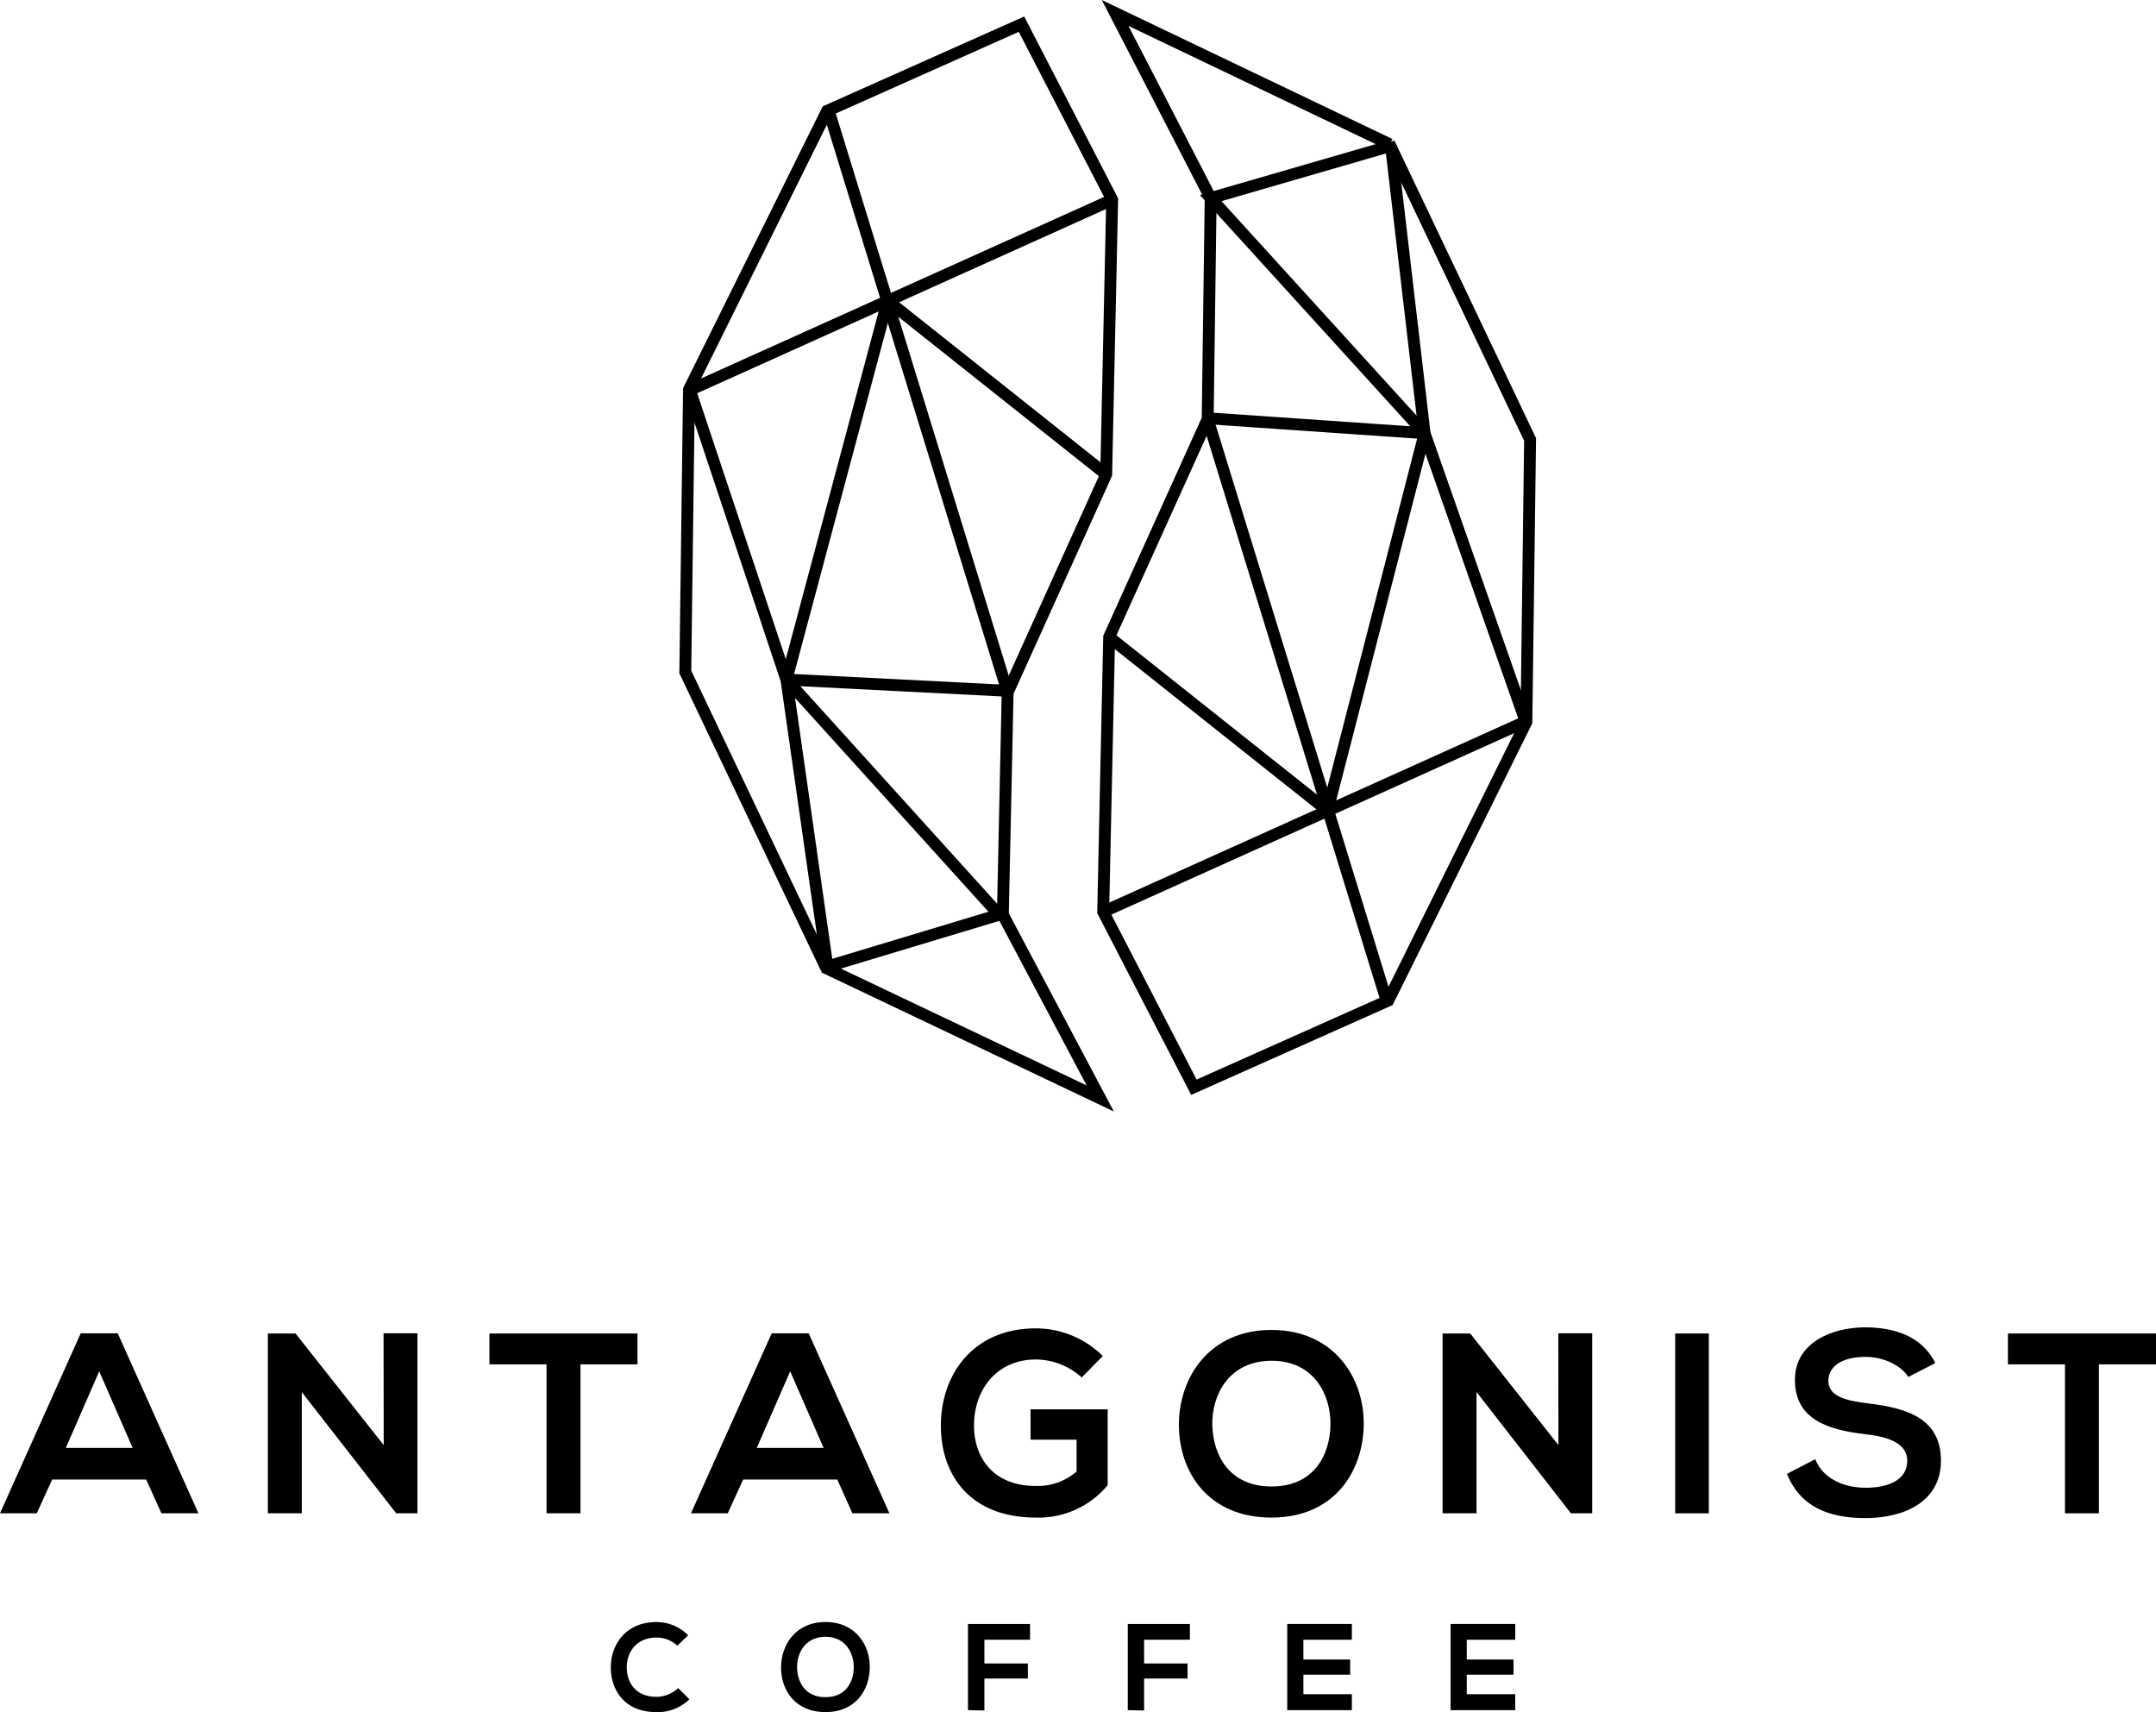 <svg viewBox="0 0 545.7 433.32" xmlns="http://www.w3.org/2000/svg"><title>Logo_Antagonist_Coffee_FINAL_1</title><g data-name="Ebene 2" id="Ebene_2"><g data-name="Ebene 1" id="Ebene_1-2"><path d="M37,374.45H13.21L9.3,383H0l20.43-45.55H29.8L50.23,383H40.86ZM25.11,347.06l-8.45,19.39H33.57Z"></path><path d="M97.08,337.43h8.58V383h-5.33v.06L76.39,352.33V383H67.8V337.49h7l22.32,28.24Z"></path><path d="M138.33,345.3H123.88v-7.81h37.48v7.81H146.92V383h-8.59Z"></path><path d="M211.92,374.45H188.1L184.2,383h-9.31l20.43-45.55h9.37L225.12,383h-9.37ZM200,347.06l-8.46,19.39h16.92Z"></path><path d="M273.79,348.62a17.43,17.43,0,0,0-11.58-4.55c-9.76,0-15.68,7.41-15.68,16.78,0,7.48,4.36,15.23,15.68,15.23a15.11,15.11,0,0,0,10.28-3.65v-8.06H260.84v-7.68h19.52v19.19a22.69,22.69,0,0,1-18.15,8.2c-17.11,0-24.07-11.26-24.07-23.23,0-12.82,8-24.66,24.07-24.66a24.1,24.1,0,0,1,16.92,7Z"></path><path d="M345.17,360.53c-.13,11.77-7.36,23.55-23.36,23.55s-23.42-11.52-23.42-23.49,7.67-24,23.42-24S345.3,348.62,345.17,360.53Zm-38.32.19c.19,7.48,4.22,15.49,15,15.49s14.77-8.07,14.9-15.55c.13-7.68-4.17-16.27-14.9-16.27S306.65,353,306.85,360.72Z"></path><path d="M394.42,337.43H403V383h-5.34v.06l-23.94-30.77V383h-8.59V337.49h7l22.32,28.24Z"></path><path d="M424,383V337.49h8.52V383Z"></path><path d="M483,348.49c-1.56-2.6-5.85-5.08-10.8-5.08-6.37,0-9.43,2.67-9.43,6.06,0,4,4.68,5.07,10.15,5.72,9.5,1.17,18.35,3.64,18.35,14.51,0,10.15-9,14.51-19.13,14.51-9.31,0-16.46-2.86-19.85-11.19l7.16-3.71c2,5,7.29,7.22,12.82,7.22s10.47-1.88,10.47-6.83c0-4.29-4.49-6.05-10.54-6.7-9.3-1.11-17.89-3.58-17.89-13.79,0-9.37,9.24-13.21,17.63-13.28,7.1,0,14.45,2,17.9,9.05Z"></path><path d="M522.66,345.3H508.22v-7.81H545.7v7.81H531.25V383h-8.59Z"></path><path d="M174.49,430.07a11.51,11.51,0,0,1-8.31,3.25c-8.12,0-11.55-5.59-11.58-11.28s3.68-11.52,11.58-11.52a11.27,11.27,0,0,1,8,3.34l-2.75,2.65a7.52,7.52,0,0,0-5.28-2.06c-5.27,0-7.55,3.94-7.52,7.59s2.12,7.4,7.52,7.4a8.08,8.08,0,0,0,5.5-2.21Z"></path><path d="M220.15,422c-.06,5.65-3.53,11.31-11.21,11.31s-11.25-5.53-11.25-11.28,3.69-11.52,11.25-11.52S220.21,416.29,220.15,422Zm-18.4.09c.1,3.6,2,7.44,7.19,7.44s7.09-3.88,7.15-7.47-2-7.81-7.15-7.81S201.66,418.42,201.75,422.1Z"></path><path d="M245,432.82V411h15.71v4H249.16v6h11v3.81h-11v8.09Z"></path><path d="M285.45,432.82V411h15.72v4H289.58v6h11v3.81h-11v8.09Z"></path><path d="M342.17,432.82H325.81V411h16.36v4H329.9v5h11.83v3.84H329.9v4.94h12.27Z"></path><path d="M383.52,432.82H367.15V411h16.37v4H371.25v5h11.83v3.84H371.25v4.94h12.27Z"></path></g><g data-name="Ebene 5" id="Ebene_5"><path d="M301.5,277.11l-23.78-46v-.38l1.52-69.84,24.93-55.16.75-55.23L278.87,0l73.56,35.18-.36.74.84-.4,35.87,75.36v.35l-.94,71.82-35.35,71.32ZM280.74,230.4l22.13,42.82,47.41-21.15,34.57-69.75.92-70.78L350.58,37.62,285.63,6.56l22.31,43.22-.76,56.61-24.95,55.17Z"></path><rect transform="translate(-55.47 154.98) rotate(-24.25)" height="3" width="117.71" y="205.07" x="274.03"></rect><rect transform="translate(-38.34 104.51) rotate(-17.1)" height="154.18" width="3" y="102.65" x="326.85"></rect><polygon points="359.47 110.66 303.71 49.36 351.66 35.47 352.49 38.35 309.17 50.91 361.69 108.64 359.47 110.66"></polygon><rect transform="translate(-26.87 310.62) rotate(-51.53)" height="70.46" width="3" y="147.91" x="306.82"></rect><rect transform="translate(109.07 455.41) rotate(-75.56)" height="3" width="98.52" y="155.85" x="299.03"></rect><rect transform="translate(202.76 432.74) rotate(-86.06)" height="54.92" width="3" y="80.3" x="331.68"></rect><rect transform="translate(-6.1 41.86) rotate(-6.67)" height="73.23" width="3" y="36.66" x="354.82"></rect><rect transform="translate(-27.29 131.76) rotate(-19.32)" height="77.08" width="3" y="107.48" x="371.83"></rect><polygon points="207.82 245.76 171.95 170.4 172.89 98.23 173.04 97.93 208.24 26.91 259.23 4.17 283 50.18 283 50.56 281.48 120.39 256.42 175.84 253.68 174.6 278.49 119.72 279.99 50.88 257.86 8.06 210.45 29.21 175.88 98.95 174.96 169.74 210.53 244.47 207.82 245.76"></polygon><rect transform="translate(-10.58 100.19) rotate(-24.25)" height="3" width="117.71" y="73.21" x="168.99"></rect><polygon points="281.92 281.3 207.84 246.08 209.13 243.38 275.03 274.7 252.32 231.86 252.33 231.47 253.54 175.43 208.27 28.3 211.14 27.42 256.55 175.01 255.34 231.15 281.92 281.3"></polygon><polygon points="209.38 246.18 208.52 243.31 250.18 230.75 197.93 173 200.15 170.99 255.59 232.26 209.38 246.18"></polygon><rect transform="translate(18.55 234.71) rotate(-51.53)" height="70.46" width="3" y="62.91" x="250.9"></rect><rect transform="translate(37.05 296.82) rotate(-75.04)" height="3" width="98.76" y="122.79" x="162.42"></rect><rect transform="translate(42.2 391.22) rotate(-87.09)" height="55.81" width="3" y="145.51" x="225.41"></rect><rect transform="translate(-33.15 65.99) rotate(-18.43)" height="77.67" width="3" y="96.32" x="185.26"></rect><rect transform="translate(-27.41 30.98) rotate(-8.13)" height="73.48" width="3" y="171.62" x="202.74"></rect></g></g></svg>